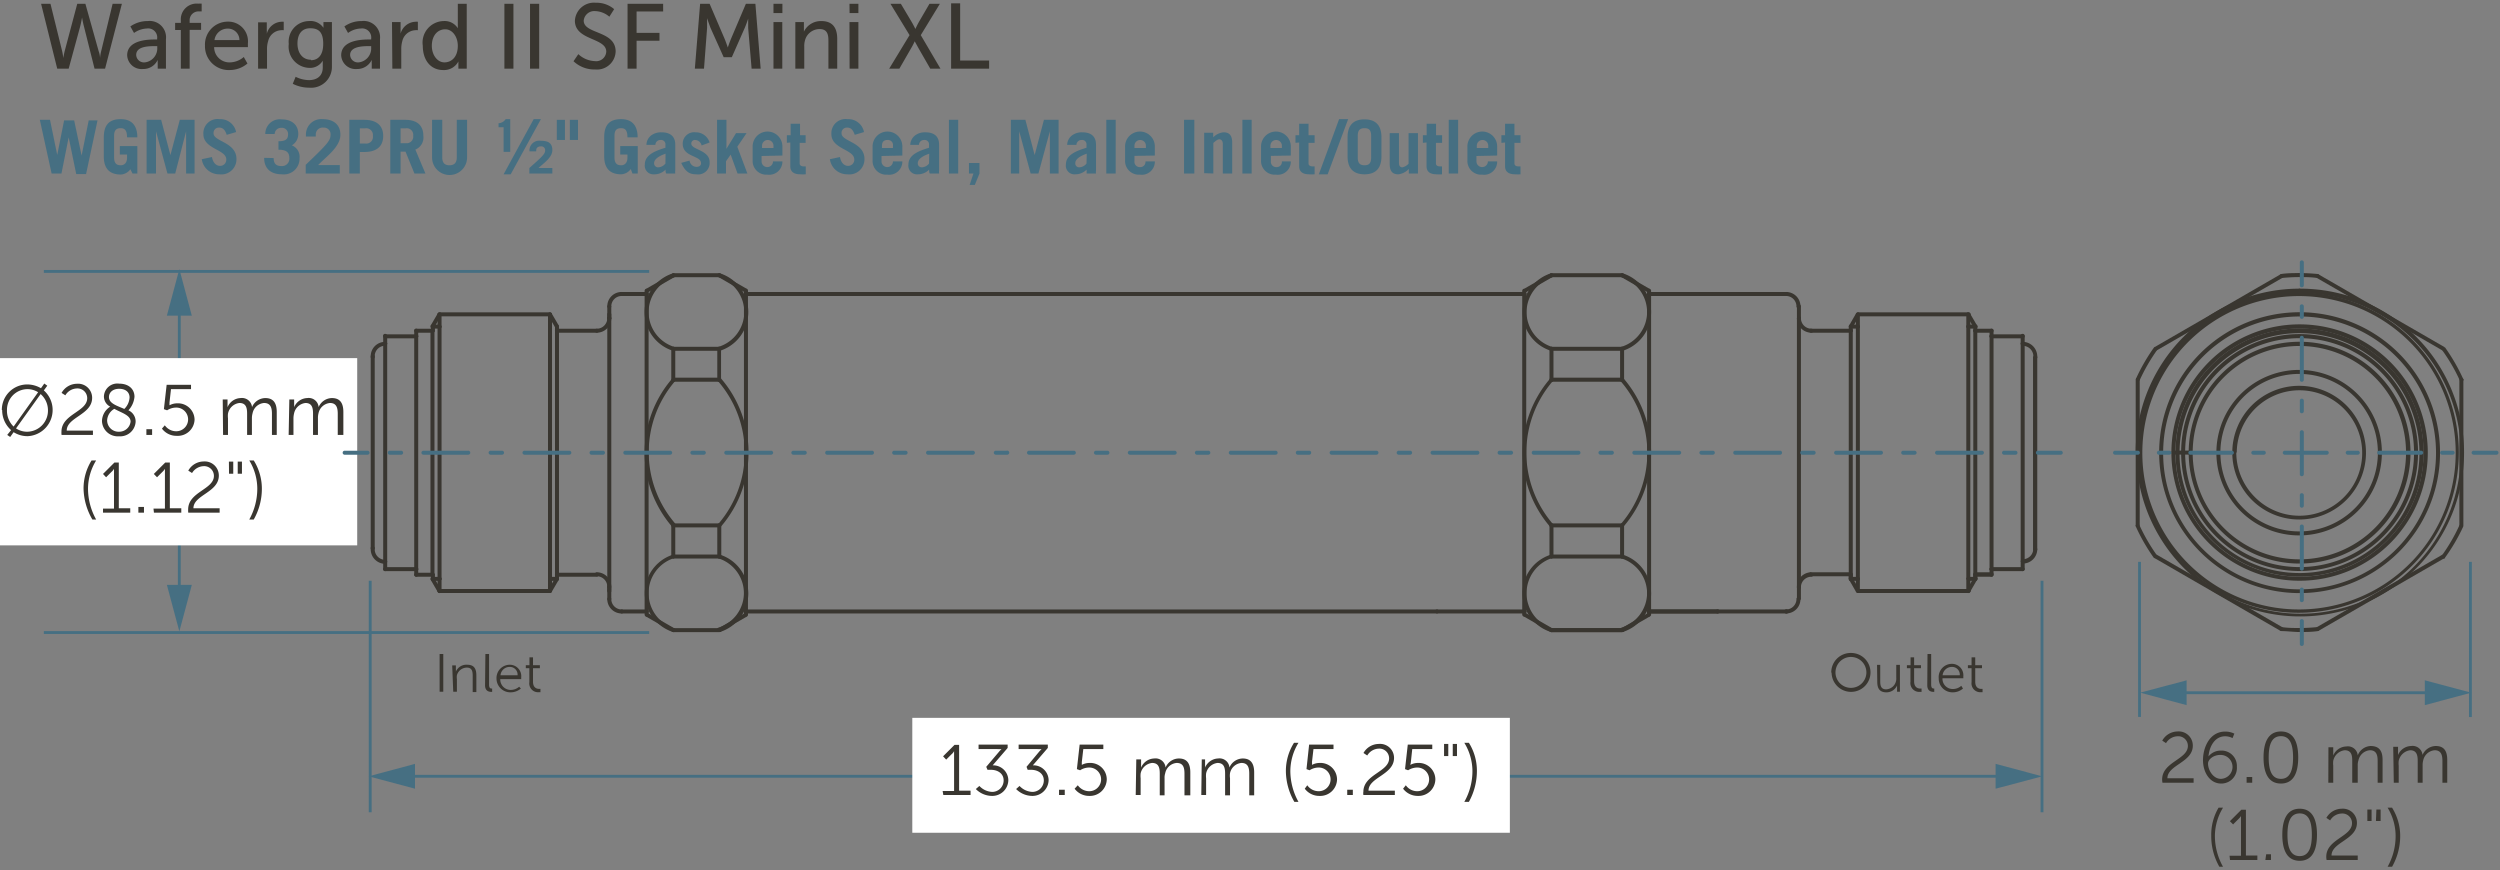 <svg xmlns="http://www.w3.org/2000/svg" viewBox="0 0 218.43 76.02">
  <rect x="0" y="0" width="218.43" height="76.02" fill="#808080" stroke="none"/>
  <defs>
    <style>
      .cls-1 {
        fill: #393630;
      }

      .cls-2 {
        fill: #466f82;
      }

      .cls-3 {
        fill: #fff;
      }
    </style>
  </defs>
  <g id="dims">
    <path class="cls-1" d="M172.26,59.6a.77.77,0,0,0,.82.88h.14v-.29h-.11c-.18,0-.53-.07-.53-.63V58.38h.59v-.26h-.59v-.69h-.32v.69h-.32v.26h.32ZM169.73,59a.81.81,0,0,1,.82-.73.67.67,0,0,1,.68.73Zm-.34.25a1.2,1.2,0,0,0,1.24,1.24,1.35,1.35,0,0,0,.88-.33l-.15-.24a1.09,1.09,0,0,1-.72.28.89.89,0,0,1-.92-.94h1.82v-.16a1,1,0,0,0-1-1.1A1.16,1.16,0,0,0,169.39,59.28Zm-1,.62c0,.52.35.58.55.58H169v-.29H169c-.12,0-.27,0-.27-.36V57.14h-.32Zm-1.47-.3a.77.77,0,0,0,.83.88h.14v-.29h-.11c-.18,0-.54-.07-.54-.63V58.38h.6v-.26h-.6v-.69h-.31v.69h-.32v.26h.31Zm-2.9,0c0,.62.24.92.8.92a1,1,0,0,0,.93-.6h0s0,.09,0,.19v.36H166V58.09h-.32v1.14a.93.93,0,0,1-.88,1c-.46,0-.52-.33-.52-.71V58.09H164Zm-3.65-.82a1.35,1.35,0,1,1,2.7,0,1.35,1.35,0,1,1-2.7,0Zm-.34,0a1.7,1.7,0,1,0,1.69-1.7A1.7,1.7,0,0,0,160,58.78Z"/>
    <path class="cls-1" d="M46.25,59.6a.77.77,0,0,0,.83.88h.14v-.29h-.11c-.18,0-.54-.07-.54-.63V58.38h.6v-.26h-.6v-.69h-.31v.69h-.32v.26h.31ZM43.73,59a.8.8,0,0,1,.82-.73.67.67,0,0,1,.67.73Zm-.35.25a1.21,1.21,0,0,0,1.25,1.24,1.38,1.38,0,0,0,.88-.33L45.36,60a1.12,1.12,0,0,1-.72.28.91.91,0,0,1-.93-.94h1.83v-.16a1,1,0,0,0-1-1.1A1.16,1.16,0,0,0,43.38,59.28Zm-1,.62c0,.52.35.58.55.58H43v-.29H43c-.13,0-.27,0-.27-.36V57.14h-.32Zm-2.78.57h.32V59.33a1.15,1.15,0,0,1,0-.33.91.91,0,0,1,.87-.67c.45,0,.51.33.51.71v1.43h.32V59c0-.58-.21-.92-.79-.92a1,1,0,0,0-1,.6h0a1.7,1.7,0,0,0,0-.19v-.35h-.32Zm-1.19,0h.32V57.14h-.32Z"/>
    <path class="cls-1" d="M190.25,39.37h-.36a.17.17,0,0,0-.17.17.18.18,0,0,0,.17.18h.36a.18.18,0,0,0,.18-.18.17.17,0,0,0-.18-.17"/>
    <path class="cls-1" d="M190.74,39.37h-.49a.17.17,0,0,0-.17.17.18.18,0,0,0,.17.18h.49a.18.18,0,0,0,.18-.18.17.17,0,0,0-.18-.17"/>
    <path class="cls-1" d="M191.41,39.37h-.67a.16.16,0,0,0-.17.17.17.17,0,0,0,.17.18h.67a.18.18,0,0,0,.17-.18.17.17,0,0,0-.17-.17"/>
    <path class="cls-1" d="M125.56,25.51H65.2a.18.18,0,0,0-.17.17.18.18,0,0,0,.17.18h60.36a.18.18,0,0,0,.17-.18.18.18,0,0,0-.17-.17"/>
    <path class="cls-1" d="M125.56,53.6h7.64a.18.18,0,0,0,.18-.17.18.18,0,0,0-.18-.18h-7.64a.18.18,0,0,0-.18.18.18.18,0,0,0,.18.17"/>
    <path class="cls-1" d="M133.2,25.51h-7.64a.18.18,0,0,0-.18.17.18.18,0,0,0,.18.18h7.64a.18.18,0,0,0,.18-.18.18.18,0,0,0-.18-.17"/>
    <path class="cls-1" d="M65.2,53.6h60.36a.18.18,0,0,0,.17-.17.18.18,0,0,0-.17-.18H65.2a.18.18,0,0,0-.17.18.18.18,0,0,0,.17.17"/>
    <path class="cls-1" d="M53.41,52.34v-.7a.18.18,0,0,0-.18-.17.18.18,0,0,0-.17.17v.7a.18.18,0,0,0,.17.17.18.18,0,0,0,.18-.17"/>
    <path class="cls-1" d="M62.85,54.88h-4a.18.18,0,0,0-.17.18.18.18,0,0,0,.17.17h4a.18.18,0,0,0,.17-.17.18.18,0,0,0-.17-.18"/>
    <polyline class="cls-1" points="65.11 53.55 62.76 54.91 62.7 55.15 62.93 55.21 65.29 53.85 65.35 53.61 65.11 53.55"/>
    <path class="cls-1" d="M65,53.43v.27a.18.18,0,0,0,.17.17.18.18,0,0,0,.18-.17v-.27a.18.18,0,0,0-.18-.18.18.18,0,0,0-.17.18"/>
    <polyline class="cls-1" points="58.94 54.91 56.59 53.55 56.35 53.61 56.41 53.85 58.77 55.21 59.01 55.15 58.94 54.91"/>
    <path class="cls-1" d="M56.67,53.7v-.27a.18.18,0,0,0-.17-.18.18.18,0,0,0-.18.18v.27a.18.18,0,0,0,.18.17.18.18,0,0,0,.17-.17"/>
    <path class="cls-1" d="M56.5,53.25H54.32a.18.18,0,0,0-.17.18.18.18,0,0,0,.17.17H56.5a.18.18,0,0,0,.17-.17.18.18,0,0,0-.17-.18"/>
    <path class="cls-1" d="M144.08,53.6h6a.18.18,0,0,0,.17-.17.18.18,0,0,0-.17-.18h-6a.18.18,0,0,0-.17.18.18.18,0,0,0,.17.17"/>
    <path class="cls-1" d="M133,53.43v.27a.18.18,0,0,0,.17.17.18.18,0,0,0,.18-.17v-.27a.18.18,0,0,0-.18-.18.18.18,0,0,0-.17.18"/>
    <path class="cls-1" d="M144.08,53.6h6a.18.18,0,0,0,.17-.17.18.18,0,0,0-.17-.18h-6a.18.18,0,0,0-.17.18.18.18,0,0,0,.17.17"/>
    <path class="cls-1" d="M144.26,53.7v-.27a.18.18,0,0,0-.18-.18.18.18,0,0,0-.17.18v.27a.18.18,0,0,0,.17.17.18.18,0,0,0,.18-.17"/>
    <path class="cls-1" d="M135.56,55.23h6.17a.18.18,0,0,0,.17-.17.18.18,0,0,0-.17-.18h-6.17a.18.18,0,0,0-.18.18.18.18,0,0,0,.18.17"/>
    <polyline class="cls-1" points="141.81 55.21 144.17 53.85 144.23 53.61 144 53.55 141.64 54.91 141.57 55.15 141.81 55.21"/>
    <polyline class="cls-1" points="133.12 53.85 135.47 55.21 135.71 55.15 135.65 54.91 133.29 53.55 133.05 53.61 133.12 53.85"/>
    <path class="cls-1" d="M135.56,55.23h6.17a.18.18,0,0,0,.17-.17.18.18,0,0,0-.17-.18h-6.17a.18.18,0,0,0-.18.18.18.18,0,0,0,.18.17"/>
    <path class="cls-1" d="M150.07,25.51h-6a.18.18,0,0,0-.17.17.18.18,0,0,0,.17.18h6a.18.18,0,0,0,.17-.18.18.18,0,0,0-.17-.17"/>
    <path class="cls-1" d="M58.85,24.22h4a.17.17,0,0,0,.17-.17.18.18,0,0,0-.17-.18h-4a.18.18,0,0,0-.17.18.17.17,0,0,0,.17.17"/>
    <polyline class="cls-1" points="62.76 24.2 65.11 25.56 65.35 25.5 65.29 25.26 62.93 23.9 62.7 23.96 62.76 24.2"/>
    <path class="cls-1" d="M65,25.41v.27a.18.18,0,0,0,.17.18.18.18,0,0,0,.18-.18v-.27a.18.18,0,0,0-.18-.18.18.18,0,0,0-.17.18"/>
    <polyline class="cls-1" points="56.59 25.56 58.94 24.2 59.01 23.96 58.77 23.9 56.41 25.26 56.35 25.5 56.59 25.56"/>
    <path class="cls-1" d="M56.67,25.68v-.27a.18.18,0,0,0-.17-.18.18.18,0,0,0-.18.18v.27a.18.18,0,0,0,.18.18.18.18,0,0,0,.17-.18"/>
    <path class="cls-1" d="M54.32,25.86H56.5a.18.18,0,0,0,.17-.18.18.18,0,0,0-.17-.17H54.32a.18.18,0,0,0-.17.17.18.18,0,0,0,.17.18"/>
    <path class="cls-1" d="M53.41,27.8v-1a.18.18,0,0,0-.18-.18.18.18,0,0,0-.17.18v1a.18.18,0,0,0,.17.18.18.18,0,0,0,.18-.18"/>
    <path class="cls-1" d="M133,25.41v.27a.18.18,0,0,0,.17.18.18.18,0,0,0,.18-.18v-.27a.18.18,0,0,0-.18-.18.18.18,0,0,0-.17.18"/>
    <polyline class="cls-1" points="135.47 23.9 133.12 25.26 133.05 25.5 133.29 25.56 135.65 24.2 135.71 23.96 135.47 23.9"/>
    <path class="cls-1" d="M141.73,23.87h-6.17a.18.18,0,0,0-.18.18.17.17,0,0,0,.18.17h6.17a.17.17,0,0,0,.17-.17.18.18,0,0,0-.17-.18"/>
    <polyline class="cls-1" points="144.17 25.26 141.81 23.9 141.57 23.96 141.64 24.2 144 25.56 144.23 25.5 144.17 25.26"/>
    <path class="cls-1" d="M144.26,25.68v-.27a.18.18,0,0,0-.18-.18.18.18,0,0,0-.17.18v.27a.18.18,0,0,0,.17.18.18.18,0,0,0,.18-.18"/>
    <path class="cls-1" d="M200.74,25.4v.27a.17.17,0,0,0,.17.17.17.17,0,0,0,.18-.17V25.4a.18.18,0,0,0-.18-.18.18.18,0,0,0-.17.18"/>
    <polyline class="cls-1" points="202.4 24.27 213.4 30.62 213.64 30.55 213.57 30.32 202.57 23.97 202.34 24.03 202.4 24.27"/>
    <polyline class="cls-1" points="188.43 30.62 199.43 24.27 199.49 24.03 199.25 23.97 188.26 30.32 188.19 30.55 188.43 30.62"/>
    <path class="cls-1" d="M186.6,33.19v12.7a.17.17,0,0,0,.17.18.18.18,0,0,0,.18-.18V33.19a.17.17,0,0,0-.18-.17.16.16,0,0,0-.17.17"/>
    <path class="cls-1" d="M215.23,45.89V33.19a.16.16,0,0,0-.17-.17.17.17,0,0,0-.18.17v12.7a.18.18,0,0,0,.18.18.17.17,0,0,0,.17-.18"/>
    <polyline class="cls-1" points="202.57 55.12 213.57 48.77 213.64 48.53 213.4 48.46 202.4 54.81 202.34 55.05 202.57 55.12"/>
    <polyline class="cls-1" points="188.26 48.77 199.25 55.12 199.49 55.05 199.43 54.81 188.43 48.46 188.19 48.53 188.26 48.77"/>
    <path class="cls-1" d="M33.48,49.06v.67a.17.17,0,0,0,.17.17.18.18,0,0,0,.18-.17v-.67a.18.18,0,0,0-.18-.17.17.17,0,0,0-.17.17"/>
    <path class="cls-1" d="M33.65,49.9h2.72a.17.17,0,0,0,.17-.17.17.17,0,0,0-.17-.18H33.65a.17.17,0,0,0-.17.18.17.17,0,0,0,.17.17"/>
    <path class="cls-1" d="M36.19,49.73v.49a.18.18,0,0,0,.18.17.17.17,0,0,0,.17-.17v-.49a.17.17,0,0,0-.17-.18.18.18,0,0,0-.18.18"/>
    <path class="cls-1" d="M36.37,50.39h1.41a.18.18,0,0,0,.18-.17.18.18,0,0,0-.18-.18H36.37a.18.18,0,0,0-.18.18.18.18,0,0,0,.18.17"/>
    <path class="cls-1" d="M38,50.58v-.36a.18.18,0,0,0-.18-.18.18.18,0,0,0-.17.18v.36a.18.18,0,0,0,.17.17.18.18,0,0,0,.18-.17"/>
    <path class="cls-1" d="M37.78,50.75h.62a.18.18,0,0,0,.18-.17.18.18,0,0,0-.18-.18h-.62a.18.18,0,0,0-.17.18.18.18,0,0,0,.17.17"/>
    <path class="cls-1" d="M48.84,50.58v-.36a.18.18,0,0,0-.18-.18.18.18,0,0,0-.17.18v.36a.18.18,0,0,0,.17.17.18.18,0,0,0,.18-.17"/>
    <path class="cls-1" d="M48.66,50.39h3.49a.18.18,0,0,0,.17-.17.18.18,0,0,0-.17-.18H48.66a.18.18,0,0,0-.17.18.18.18,0,0,0,.17.17"/>
    <path class="cls-1" d="M53.06,51.3v.34a.18.18,0,0,0,.17.18.18.18,0,0,0,.18-.18V51.3a.18.18,0,0,0-.18-.17.18.18,0,0,0-.17.17"/>
    <polyline class="cls-1" points="37.63 50.66 38.25 51.73 38.49 51.79 38.55 51.55 37.94 50.49 37.7 50.42 37.63 50.66"/>
    <polyline class="cls-1" points="48.51 50.49 47.9 51.55 47.96 51.79 48.2 51.72 48.82 50.66 48.75 50.42 48.51 50.49"/>
    <path class="cls-1" d="M48.05,51.46H38.4a.17.17,0,0,0-.17.18.17.17,0,0,0,.17.17h9.65a.18.18,0,0,0,.18-.17.18.18,0,0,0-.18-.18"/>
    <path class="cls-1" d="M38.58,51.64V50.58a.18.18,0,0,0-.18-.18.17.17,0,0,0-.17.18v1.06a.17.17,0,0,0,.17.18.18.18,0,0,0,.18-.18"/>
    <path class="cls-1" d="M48.23,51.64V50.58a.18.18,0,0,0-.18-.18.17.17,0,0,0-.17.18v1.06a.17.17,0,0,0,.17.17.18.18,0,0,0,.18-.17"/>
    <path class="cls-1" d="M48.05,50.75h.61a.18.18,0,0,0,.18-.17.18.18,0,0,0-.18-.18h-.61a.17.17,0,0,0-.17.18.17.17,0,0,0,.17.17"/>
    <path class="cls-1" d="M33.48,29.38V30a.17.17,0,0,0,.17.18.18.18,0,0,0,.18-.18v-.66a.17.17,0,0,0-.18-.17.16.16,0,0,0-.17.17"/>
    <path class="cls-1" d="M36.37,29.21H33.65a.16.16,0,0,0-.17.17.17.17,0,0,0,.17.18h2.72a.17.17,0,0,0,.17-.18.16.16,0,0,0-.17-.17"/>
    <path class="cls-1" d="M36.19,28.89v.49a.18.18,0,0,0,.18.18.17.17,0,0,0,.17-.18v-.49a.16.16,0,0,0-.17-.17.17.17,0,0,0-.18.17"/>
    <path class="cls-1" d="M37.78,28.72H36.37a.17.17,0,0,0-.18.17.18.18,0,0,0,.18.18h1.41a.18.18,0,0,0,.18-.18.17.17,0,0,0-.18-.17"/>
    <path class="cls-1" d="M38,28.89v-.36a.17.17,0,0,0-.18-.17.17.17,0,0,0-.17.17v.36a.18.18,0,0,0,.17.18.18.18,0,0,0,.18-.18"/>
    <path class="cls-1" d="M38.4,28.36h-.62a.17.17,0,0,0-.17.17.18.18,0,0,0,.17.18h.62a.18.18,0,0,0,.18-.18.17.17,0,0,0-.18-.17"/>
    <polyline class="cls-1" points="38.25 27.38 37.63 28.44 37.7 28.68 37.94 28.62 38.55 27.55 38.49 27.31 38.25 27.38"/>
    <path class="cls-1" d="M38.4,27.64h9.65a.17.17,0,0,0,.18-.17.18.18,0,0,0-.18-.18H38.4a.17.17,0,0,0-.17.18.16.16,0,0,0,.17.17"/>
    <path class="cls-1" d="M38.58,28.53V27.46a.18.18,0,0,0-.18-.17.17.17,0,0,0-.17.17v1.07a.17.17,0,0,0,.17.18.18.18,0,0,0,.18-.18"/>
    <path class="cls-1" d="M48.23,28.53V27.47a.18.18,0,0,0-.18-.18.17.17,0,0,0-.17.18v1.06a.17.17,0,0,0,.17.18.18.18,0,0,0,.18-.18"/>
    <path class="cls-1" d="M48.84,28.89v-.36a.17.17,0,0,0-.18-.17.17.17,0,0,0-.17.17v.36a.18.18,0,0,0,.17.18.18.18,0,0,0,.18-.18"/>
    <polyline class="cls-1" points="47.9 27.56 48.51 28.62 48.75 28.68 48.82 28.44 48.2 27.38 47.96 27.32 47.9 27.56"/>
    <path class="cls-1" d="M52.15,28.72H48.66a.17.17,0,0,0-.17.17.18.18,0,0,0,.17.18h3.49a.18.18,0,0,0,.17-.18.17.17,0,0,0-.17-.17"/>
    <path class="cls-1" d="M53.06,27.46v.34a.18.18,0,0,0,.17.18.18.18,0,0,0,.18-.18v-.34a.18.18,0,0,0-.18-.17.18.18,0,0,0-.17.17"/>
    <path class="cls-1" d="M32.74,47.91V31.13a.18.18,0,0,0-.18-.17.18.18,0,0,0-.17.17V47.91a.18.18,0,0,0,.17.17.18.18,0,0,0,.18-.17"/>
    <path class="cls-1" d="M177.63,31.2V48a.18.18,0,0,0,.18.18A.18.18,0,0,0,178,48V31.2a.17.17,0,0,0-.17-.17.17.17,0,0,0-.18.17"/>
    <path class="cls-1" d="M161.71,50h-3.48a.18.18,0,0,0-.18.18.18.18,0,0,0,.18.17h3.48a.18.18,0,0,0,.17-.17.18.18,0,0,0-.17-.18"/>
    <path class="cls-1" d="M161.71,50.75h.61a.18.18,0,0,0,.18-.17.18.18,0,0,0-.18-.18h-.61a.18.18,0,0,0-.18.18.18.18,0,0,0,.18.17"/>
    <path class="cls-1" d="M161.53,50.22v.36a.18.18,0,0,0,.18.17.18.18,0,0,0,.17-.17v-.36a.18.18,0,0,0-.17-.18.18.18,0,0,0-.18.18"/>
    <path class="cls-1" d="M162.15,50.58v1.06a.17.17,0,0,0,.17.17.18.18,0,0,0,.18-.17V50.58a.18.18,0,0,0-.18-.18.17.17,0,0,0-.17.18"/>
    <path class="cls-1" d="M171.8,50.58v1.06a.18.18,0,0,0,.17.18.18.18,0,0,0,.18-.18V50.58a.18.18,0,0,0-.18-.18.18.18,0,0,0-.17.18"/>
    <path class="cls-1" d="M172,51.46h-9.65a.17.17,0,0,0-.17.18.17.17,0,0,0,.17.17H172a.18.18,0,0,0,.18-.17.18.18,0,0,0-.18-.18"/>
    <path class="cls-1" d="M172,50.75h.62a.18.18,0,0,0,.17-.17.18.18,0,0,0-.17-.18H172a.18.18,0,0,0-.17.18.18.18,0,0,0,.17.17"/>
    <path class="cls-1" d="M172.41,50.22v.36a.18.18,0,0,0,.18.17.18.18,0,0,0,.17-.17v-.36a.18.18,0,0,0-.17-.18.18.18,0,0,0-.18.18"/>
    <path class="cls-1" d="M172.59,50.39H174a.18.18,0,0,0,.18-.17A.18.18,0,0,0,174,50h-1.41a.18.18,0,0,0-.18.18.18.18,0,0,0,.18.17"/>
    <path class="cls-1" d="M174.18,50.22v-.49a.18.18,0,0,0-.18-.18.18.18,0,0,0-.17.18v.49a.18.18,0,0,0,.17.17.18.18,0,0,0,.18-.17"/>
    <path class="cls-1" d="M174,49.9h2.72a.18.18,0,0,0,.18-.17.18.18,0,0,0-.18-.18H174a.18.18,0,0,0-.17.18.18.18,0,0,0,.17.17"/>
    <path class="cls-1" d="M176.9,49.73v-.67a.18.18,0,0,0-.18-.17.18.18,0,0,0-.17.17v.67a.18.18,0,0,0,.17.17.18.18,0,0,0,.18-.17"/>
    <path class="cls-1" d="M162.32,28.36h-.61a.17.17,0,0,0-.18.17.18.18,0,0,0,.18.18h.61a.18.18,0,0,0,.18-.18.17.17,0,0,0-.18-.17"/>
    <path class="cls-1" d="M162.15,27.47v1.06a.17.17,0,0,0,.17.18.18.18,0,0,0,.18-.18V27.47a.18.18,0,0,0-.18-.18.17.17,0,0,0-.17.18"/>
    <path class="cls-1" d="M171.8,27.46v1.07a.18.18,0,0,0,.17.18.18.18,0,0,0,.18-.18V27.46a.18.18,0,0,0-.18-.17.18.18,0,0,0-.17.17"/>
    <path class="cls-1" d="M162.32,27.64H172a.17.17,0,0,0,.18-.17.18.18,0,0,0-.18-.18h-9.65a.17.17,0,0,0-.17.18.16.16,0,0,0,.17.17"/>
    <polyline class="cls-1" points="161.86 28.62 162.47 27.56 162.41 27.32 162.17 27.38 161.56 28.44 161.62 28.68 161.86 28.62"/>
    <polyline class="cls-1" points="172.74 28.44 172.12 27.38 171.88 27.31 171.82 27.55 172.44 28.62 172.68 28.68 172.74 28.44"/>
    <path class="cls-1" d="M161.53,28.53v.36a.18.18,0,0,0,.18.18.18.18,0,0,0,.17-.18v-.36a.17.17,0,0,0-.17-.17.17.17,0,0,0-.18.17"/>
    <path class="cls-1" d="M172.59,28.36H172a.17.17,0,0,0-.17.17.18.18,0,0,0,.17.18h.62a.18.18,0,0,0,.17-.18.17.17,0,0,0-.17-.17"/>
    <path class="cls-1" d="M172.41,28.53v.36a.18.18,0,0,0,.18.18.18.18,0,0,0,.17-.18v-.36a.17.17,0,0,0-.17-.17.17.17,0,0,0-.18.17"/>
    <path class="cls-1" d="M174,28.72h-1.41a.17.17,0,0,0-.18.17.18.18,0,0,0,.18.18H174a.18.18,0,0,0,.18-.18.17.17,0,0,0-.18-.17"/>
    <path class="cls-1" d="M174.18,29.38v-.49a.17.17,0,0,0-.18-.17.17.17,0,0,0-.17.17v.49a.18.18,0,0,0,.17.18.18.18,0,0,0,.18-.18"/>
    <path class="cls-1" d="M176.72,29.21H174a.17.17,0,0,0-.17.17.18.18,0,0,0,.17.18h2.72a.18.18,0,0,0,.18-.18.17.17,0,0,0-.18-.17"/>
    <path class="cls-1" d="M176.9,30v-.66a.17.17,0,0,0-.18-.17.17.17,0,0,0-.17.17V30a.18.18,0,0,0,.17.18.18.18,0,0,0,.18-.18"/>
    <path class="cls-1" d="M156.05,25.51h-6a.18.18,0,0,0-.18.17.18.18,0,0,0,.18.18h6a.18.18,0,0,0,.18-.18.18.18,0,0,0-.18-.17"/>
    <path class="cls-1" d="M150.07,53.6h6a.18.18,0,0,0,.18-.17.18.18,0,0,0-.18-.18h-6a.18.18,0,0,0-.18.18.18.18,0,0,0,.18.17"/>
    <path class="cls-1" d="M172.41,50.37v.21a.18.18,0,0,0,.18.17.18.18,0,0,0,.17-.17v-.21a.18.18,0,0,0-.17-.18.18.18,0,0,0-.18.18"/>
    <polyline class="cls-1" points="172.44 50.49 171.82 51.55 171.88 51.79 172.12 51.73 172.74 50.66 172.68 50.42 172.44 50.49"/>
    <polyline class="cls-1" points="162.47 51.55 161.86 50.49 161.62 50.42 161.56 50.66 162.17 51.72 162.41 51.79 162.47 51.55"/>
    <path class="cls-1" d="M161.88,50.58v-.21a.18.18,0,0,0-.17-.18.18.18,0,0,0-.18.18v.21a.18.18,0,0,0,.18.17.18.18,0,0,0,.17-.17"/>
    <path class="cls-1" d="M157,51.3v1a.18.18,0,0,0,.18.17.18.18,0,0,0,.17-.17v-1a.18.18,0,0,0-.17-.17.18.18,0,0,0-.18.17"/>
    <path class="cls-1" d="M158.23,29.07h3.48a.18.18,0,0,0,.17-.18.17.17,0,0,0-.17-.17h-3.48a.17.17,0,0,0-.18.17.18.18,0,0,0,.18.18"/>
    <path class="cls-1" d="M157,26.77v1a.18.18,0,0,0,.18.18.18.18,0,0,0,.17-.18v-1a.18.18,0,0,0-.17-.18.18.18,0,0,0-.18.18"/>
    <path class="cls-1" d="M33.48,30v19a.17.17,0,0,0,.17.18.18.18,0,0,0,.18-.18V30a.18.18,0,0,0-.18-.17.17.17,0,0,0-.17.17"/>
    <path class="cls-1" d="M36.54,49.73V29.38a.16.16,0,0,0-.17-.17.17.17,0,0,0-.18.17V49.73a.18.18,0,0,0,.18.17.17.17,0,0,0,.17-.17"/>
    <path class="cls-1" d="M37.61,28.89V50.22a.18.18,0,0,0,.17.17.18.18,0,0,0,.18-.17V28.89a.17.17,0,0,0-.18-.17.17.17,0,0,0-.17.17"/>
    <path class="cls-1" d="M38.58,50.58v-22a.17.17,0,0,0-.18-.17.16.16,0,0,0-.17.17v22a.17.17,0,0,0,.17.17.18.18,0,0,0,.18-.17"/>
    <path class="cls-1" d="M47.88,28.53v22a.17.17,0,0,0,.17.17.18.18,0,0,0,.18-.17v-22a.17.17,0,0,0-.18-.17.16.16,0,0,0-.17.17"/>
    <path class="cls-1" d="M48.84,50.22V28.89a.17.17,0,0,0-.18-.17.17.17,0,0,0-.17.17V50.22a.18.18,0,0,0,.17.17.18.18,0,0,0,.18-.17"/>
    <path class="cls-1" d="M53.06,27.8V51.52a.18.18,0,0,0,.17.18.18.18,0,0,0,.18-.18V27.8a.18.18,0,0,0-.18-.17.18.18,0,0,0-.17.17"/>
    <path class="cls-1" d="M56.67,53.43V25.68a.18.18,0,0,0-.17-.17.18.18,0,0,0-.18.17V53.43a.18.18,0,0,0,.18.17.18.18,0,0,0,.17-.17"/>
    <path class="cls-1" d="M65,25.68V53.43a.18.18,0,0,0,.17.17.18.18,0,0,0,.18-.17V25.68a.18.18,0,0,0-.18-.17.18.18,0,0,0-.17.17"/>
    <path class="cls-1" d="M133,25.68V53.43a.18.18,0,0,0,.17.17.18.18,0,0,0,.18-.17V25.68a.18.18,0,0,0-.18-.17.18.18,0,0,0-.17.17"/>
    <path class="cls-1" d="M144.26,53.43V25.68a.18.18,0,0,0-.18-.17.18.18,0,0,0-.17.17V53.43a.18.18,0,0,0,.17.17.18.18,0,0,0,.18-.17"/>
    <path class="cls-1" d="M157,27.8V51.3a.18.18,0,0,0,.18.18.18.18,0,0,0,.17-.18V27.8a.18.18,0,0,0-.17-.17.18.18,0,0,0-.18.17"/>
    <path class="cls-1" d="M161.88,50.22V28.89a.17.17,0,0,0-.17-.17.17.17,0,0,0-.18.17V50.22a.18.18,0,0,0,.18.17.18.18,0,0,0,.17-.17"/>
    <path class="cls-1" d="M172.41,28.89V50.22a.18.18,0,0,0,.18.17.18.18,0,0,0,.17-.17V28.89a.17.17,0,0,0-.17-.17.17.17,0,0,0-.18.17"/>
    <path class="cls-1" d="M174.18,49.73V29.38a.17.17,0,0,0-.18-.17.17.17,0,0,0-.17.17V49.73a.18.18,0,0,0,.17.17.18.18,0,0,0,.18-.17"/>
    <path class="cls-1" d="M176.55,30v19a.18.18,0,0,0,.17.18.18.18,0,0,0,.18-.18V30a.18.18,0,0,0-.18-.17.18.18,0,0,0-.17.17"/>
    <path class="cls-1" d="M162.5,50.58v-22a.17.17,0,0,0-.18-.17.16.16,0,0,0-.17.17v22a.17.17,0,0,0,.17.17.18.18,0,0,0,.18-.17"/>
    <path class="cls-1" d="M171.8,28.53v22a.18.18,0,0,0,.17.17.18.18,0,0,0,.18-.17v-22a.17.17,0,0,0-.18-.17.17.17,0,0,0-.17.17"/>
    <path class="cls-1" d="M58.85,30.65h4a.17.17,0,0,0,.17-.17.18.18,0,0,0-.17-.18h-4a.18.18,0,0,0-.17.18.17.17,0,0,0,.17.17"/>
    <path class="cls-1" d="M62.67,30.48V33.2a.18.18,0,0,0,.18.18A.18.18,0,0,0,63,33.2V30.48a.18.18,0,0,0-.17-.18.18.18,0,0,0-.18.18"/>
    <path class="cls-1" d="M62.85,33h-4a.18.18,0,0,0-.17.17.18.18,0,0,0,.17.18h4A.18.18,0,0,0,63,33.2a.18.18,0,0,0-.17-.17"/>
    <path class="cls-1" d="M59,33.2V30.48a.18.18,0,0,0-.18-.18.18.18,0,0,0-.17.18V33.2a.18.18,0,0,0,.17.18A.18.18,0,0,0,59,33.2"/>
    <path class="cls-1" d="M58.85,46.08h4A.18.18,0,0,0,63,45.9a.18.18,0,0,0-.17-.17h-4a.18.18,0,0,0-.17.17.18.18,0,0,0,.17.18"/>
    <path class="cls-1" d="M62.67,45.9v2.73a.18.18,0,0,0,.18.17.18.18,0,0,0,.17-.17V45.9a.18.18,0,0,0-.17-.17.18.18,0,0,0-.18.17"/>
    <path class="cls-1" d="M62.85,48.45h-4a.18.18,0,0,0-.17.18.18.18,0,0,0,.17.17h4a.18.18,0,0,0,.17-.17.18.18,0,0,0-.17-.18"/>
    <path class="cls-1" d="M59,48.63V45.9a.18.18,0,0,0-.18-.17.18.18,0,0,0-.17.17v2.73a.18.18,0,0,0,.17.17.18.18,0,0,0,.18-.17"/>
    <path class="cls-1" d="M135.56,30.65h6.17a.17.17,0,0,0,.17-.17.18.18,0,0,0-.17-.18h-6.17a.18.18,0,0,0-.18.18.17.17,0,0,0,.18.17"/>
    <path class="cls-1" d="M141.55,30.48V33.2a.18.18,0,0,0,.18.18.18.18,0,0,0,.17-.18V30.48a.18.18,0,0,0-.17-.18.18.18,0,0,0-.18.18"/>
    <path class="cls-1" d="M141.73,33h-6.17a.18.18,0,0,0-.18.17.18.18,0,0,0,.18.18h6.17a.18.18,0,0,0,.17-.18.18.18,0,0,0-.17-.17"/>
    <path class="cls-1" d="M135.73,33.2V30.48a.18.18,0,0,0-.17-.18.18.18,0,0,0-.18.18V33.2a.18.18,0,0,0,.18.18.18.18,0,0,0,.17-.18"/>
    <path class="cls-1" d="M135.56,46.08h6.17a.18.18,0,0,0,.17-.18.18.18,0,0,0-.17-.17h-6.17a.18.18,0,0,0-.18.17.18.18,0,0,0,.18.18"/>
    <path class="cls-1" d="M141.55,45.9v2.73a.18.18,0,0,0,.18.17.18.18,0,0,0,.17-.17V45.9a.18.18,0,0,0-.17-.17.18.18,0,0,0-.18.17"/>
    <path class="cls-1" d="M141.73,48.45h-6.17a.18.18,0,0,0-.18.18.18.18,0,0,0,.18.17h6.17a.18.18,0,0,0,.17-.17.18.18,0,0,0-.17-.18"/>
    <path class="cls-1" d="M135.73,48.63V45.9a.18.18,0,0,0-.17-.17.18.18,0,0,0-.18.17v2.73a.18.18,0,0,0,.18.17.18.18,0,0,0,.17-.17"/>
    <path class="cls-1" d="M202.51,23.94c-.53-.05-1.06-.08-1.6-.08a.18.18,0,0,0-.17.18.18.18,0,0,0,.17.17c.52,0,1,0,1.56.08a.17.17,0,0,0,.19-.15.18.18,0,0,0-.15-.2Z"/>
    <path class="cls-1" d="M199.32,55.14c.53,0,1.06.08,1.59.08a.18.18,0,0,0,.18-.17.18.18,0,0,0-.18-.18c-.52,0-1,0-1.55-.08a.17.17,0,0,0-.19.16.18.18,0,0,0,.15.19Z"/>
    <path class="cls-1" d="M215.22,33.12a16.46,16.46,0,0,0-1.59-2.76l-.25,0,0,.24a15.32,15.32,0,0,1,1.56,2.69l.23.09.09-.23Z"/>
    <path class="cls-1" d="M213.63,48.72A16.08,16.08,0,0,0,215.22,46l-.09-.23-.23.09a15.32,15.32,0,0,1-1.56,2.69l0,.25.25,0Z"/>
    <path class="cls-1" d="M200.91,55.22c.54,0,1.07,0,1.6-.08a.18.18,0,0,0,.15-.19.17.17,0,0,0-.19-.16c-.52.05-1,.08-1.56.08a.18.18,0,0,0-.17.18.18.18,0,0,0,.17.17Z"/>
    <path class="cls-1" d="M186.61,46a16.08,16.08,0,0,0,1.59,2.76l.25,0,0-.25a15.93,15.93,0,0,1-1.55-2.69l-.23-.09-.09.23Z"/>
    <path class="cls-1" d="M188.2,30.36a16.46,16.46,0,0,0-1.59,2.76l.09.23.23-.09a15.93,15.93,0,0,1,1.55-2.69l0-.24-.25,0Z"/>
    <path class="cls-1" d="M200.91,23.86c-.53,0-1.06,0-1.59.08a.18.18,0,0,0-.15.2.17.17,0,0,0,.19.15c.52-.05,1-.08,1.55-.08a.18.18,0,0,0,.18-.17.18.18,0,0,0-.18-.18Z"/>
    <path class="cls-1" d="M32.39,47.9V48a1.27,1.27,0,0,0,1.18,1.26h.08a.19.19,0,0,0,.18-.17.18.18,0,0,0-.17-.18h-.07v0a.92.92,0,0,1-.85-.91v-.06a.18.18,0,1,0-.35,0Z"/>
    <path class="cls-1" d="M178,31.21v-.08a1.28,1.28,0,0,0-1.19-1.26h-.07a.17.17,0,0,0-.18.17.17.17,0,0,0,.17.18h.07v0a.92.92,0,0,1,.86.91v.06a.19.19,0,0,0,.17.19.18.18,0,0,0,.18-.17Z"/>
    <path class="cls-1" d="M176.72,49.24A1.26,1.26,0,0,0,178,48a.17.17,0,0,0-.16-.18.19.19,0,0,0-.19.17.91.91,0,0,1-.91.87.18.18,0,0,0-.17.17.18.18,0,0,0,.17.18Z"/>
    <path class="cls-1" d="M33.65,29.87a1.25,1.25,0,0,0-1.26,1.26h0v.07a.18.18,0,0,0,.18.17.19.19,0,0,0,.17-.19v-.06h0a.91.91,0,0,1,.91-.91.18.18,0,0,0,.18-.18.18.18,0,0,0-.18-.17Z"/>
    <path class="cls-1" d="M58.72,33.09a9.91,9.91,0,0,0,0,12.93L59,46l0-.25a9.54,9.54,0,0,1,0-12.47l0-.25-.25,0Z"/>
    <path class="cls-1" d="M63,46a9.91,9.91,0,0,0,0-12.93l-.25,0,0,.25a9.54,9.54,0,0,1,0,12.47l0,.25L63,46Z"/>
    <path class="cls-1" d="M62.9,30.65a3.55,3.55,0,0,0,0-6.77.17.17,0,0,0-.22.12.18.18,0,0,0,.11.22,3.19,3.19,0,0,1,2.09,2.08,3.27,3.27,0,0,1,.15,1,3.19,3.19,0,0,1-2.24,3,.18.18,0,0,0-.11.22.18.18,0,0,0,.22.12Z"/>
    <path class="cls-1" d="M58.8,23.88a3.55,3.55,0,0,0,0,6.77.18.18,0,0,0,.22-.12.18.18,0,0,0-.11-.22,3.19,3.19,0,0,1-2.09-2.08,3.27,3.27,0,0,1-.15-1,3.19,3.19,0,0,1,2.24-3A.18.18,0,0,0,59,24a.17.17,0,0,0-.22-.12Z"/>
    <path class="cls-1" d="M58.8,48.46a3.55,3.55,0,0,0,0,6.76.17.17,0,1,0,.11-.33,3.19,3.19,0,0,1-2.09-2.08,3.27,3.27,0,0,1-.15-1,3.19,3.19,0,0,1,2.24-3.05.17.17,0,0,0,.11-.22.18.18,0,0,0-.22-.11Z"/>
    <path class="cls-1" d="M62.9,55.22a3.54,3.54,0,0,0,2.48-3.38,3.67,3.67,0,0,0-.17-1.07,3.55,3.55,0,0,0-2.31-2.31.18.18,0,0,0-.22.11.17.17,0,0,0,.11.22A3.21,3.21,0,0,1,65,51.84a3.19,3.19,0,0,1-2.24,3,.17.17,0,0,0,.11.33Z"/>
    <path class="cls-1" d="M135.43,33.09a9.91,9.91,0,0,0,0,12.93l.24,0,0-.25a9.57,9.57,0,0,1,0-12.47l0-.25-.24,0Z"/>
    <path class="cls-1" d="M141.86,46a9.91,9.91,0,0,0,0-12.93l-.25,0,0,.25a9.54,9.54,0,0,1,0,12.47l0,.25.25,0Z"/>
    <path class="cls-1" d="M141.78,30.65a3.55,3.55,0,0,0,0-6.77.17.17,0,0,0-.22.12.18.18,0,0,0,.11.22,3.19,3.19,0,0,1,2.09,2.08,3.27,3.27,0,0,1,.15,1,3.19,3.19,0,0,1-2.24,3,.18.18,0,0,0-.11.22.18.18,0,0,0,.22.12Z"/>
    <path class="cls-1" d="M135.51,23.88a3.55,3.55,0,0,0,0,6.77.17.17,0,0,0,.21-.12.18.18,0,0,0-.11-.22,3.18,3.18,0,0,1-2.08-2.08,3,3,0,0,1-.15-1,3.2,3.2,0,0,1,2.23-3,.18.18,0,0,0,.11-.22.16.16,0,0,0-.21-.12Z"/>
    <path class="cls-1" d="M135.51,48.46a3.54,3.54,0,0,0,0,6.76.16.16,0,0,0,.21-.11.18.18,0,0,0-.11-.22,3.18,3.18,0,0,1-2.08-2.08,3,3,0,0,1-.15-1,3.21,3.21,0,0,1,2.23-3.05.17.17,0,0,0,.11-.22.16.16,0,0,0-.21-.11Z"/>
    <path class="cls-1" d="M141.78,55.22a3.54,3.54,0,0,0,2.48-3.38,3.67,3.67,0,0,0-.17-1.07,3.55,3.55,0,0,0-2.31-2.31.18.18,0,0,0-.22.11.17.17,0,0,0,.11.22,3.21,3.21,0,0,1,2.24,3.05,3.19,3.19,0,0,1-2.24,3,.17.17,0,1,0,.11.33Z"/>
    <path class="cls-1" d="M189.89,39.54h.18a10.84,10.84,0,1,1,3.17,7.67,10.82,10.82,0,0,1-3.17-7.67h-.35a11.2,11.2,0,1,0,11.19-11.2,11.2,11.2,0,0,0-11.19,11.2Z"/>
    <path class="cls-1" d="M188.82,39.54H189A11.92,11.92,0,1,1,192.49,48,11.84,11.84,0,0,1,189,39.54h-.35a12.27,12.27,0,1,0,12.26-12.26,12.27,12.27,0,0,0-12.26,12.26Z"/>
    <path class="cls-1" d="M190.25,39.54h.18A10.48,10.48,0,1,1,193.5,47a10.41,10.41,0,0,1-3.07-7.42h-.35A10.84,10.84,0,1,0,200.91,28.7a10.83,10.83,0,0,0-10.83,10.84Z"/>
    <path class="cls-1" d="M190.74,39.54h.18a10,10,0,1,1,2.92,7.07,10,10,0,0,1-2.92-7.07h-.35a10.35,10.35,0,1,0,10.34-10.35,10.34,10.34,0,0,0-10.34,10.35Z"/>
    <path class="cls-1" d="M191.41,39.54h.17a9.32,9.32,0,1,1,2.73,6.6,9.29,9.29,0,0,1-2.73-6.6h-.35a9.69,9.69,0,1,0,9.68-9.68,9.68,9.68,0,0,0-9.68,9.68Z"/>
    <path class="cls-1" d="M193.86,39.54H194a6.88,6.88,0,1,1,2,4.86,6.85,6.85,0,0,1-2-4.86h-.35a7.23,7.23,0,1,0,7.22-7.22,7.23,7.23,0,0,0-7.22,7.22Z"/>
    <path class="cls-1" d="M195.26,39.54h.17A5.48,5.48,0,1,1,197,43.42a5.51,5.51,0,0,1-1.61-3.88h-.35a5.84,5.84,0,1,0,5.83-5.83,5.83,5.83,0,0,0-5.83,5.83Z"/>
    <path class="cls-1" d="M187,39.54h.18a13.69,13.69,0,1,1,4,9.69,13.64,13.64,0,0,1-4-9.69h-.35a14,14,0,1,0,14-14,14,14,0,0,0-14,14.05Z"/>
    <path class="cls-1" d="M186.77,39.54H187A14,14,0,1,1,191,49.42,13.92,13.92,0,0,1,187,39.54h-.35a14.32,14.32,0,1,0,14.31-14.32A14.32,14.32,0,0,0,186.6,39.54Z"/>
    <path class="cls-1" d="M53.06,52.34a1.25,1.25,0,0,0,1.26,1.26.18.18,0,0,0,.18-.17.18.18,0,0,0-.18-.18.91.91,0,0,1-.91-.91.18.18,0,0,0-.18-.18.18.18,0,0,0-.17.18Z"/>
    <path class="cls-1" d="M54.32,25.51a1.25,1.25,0,0,0-1.26,1.26.17.17,0,0,0,.17.17.17.17,0,0,0,.18-.17.91.91,0,0,1,.91-.91.18.18,0,0,0,.18-.18.18.18,0,0,0-.18-.17Z"/>
    <path class="cls-1" d="M53.41,51.3A1.27,1.27,0,0,0,52.15,50a.18.18,0,0,0-.18.18.18.18,0,0,0,.18.17.91.91,0,0,1,.91.91.18.18,0,0,0,.17.18.18.18,0,0,0,.18-.18Z"/>
    <path class="cls-1" d="M52.15,29.07a1.27,1.27,0,0,0,1.26-1.27.18.18,0,0,0-.18-.17.18.18,0,0,0-.17.17.92.92,0,0,1-.91.92.17.17,0,0,0-.18.17.18.18,0,0,0,.18.18Z"/>
    <path class="cls-1" d="M156.05,53.6a1.25,1.25,0,0,0,1.26-1.26.18.18,0,0,0-.17-.18.18.18,0,0,0-.18.18.91.91,0,0,1-.91.91.17.17,0,0,0-.17.18.17.17,0,0,0,.17.17Z"/>
    <path class="cls-1" d="M157.31,26.77a1.25,1.25,0,0,0-1.26-1.26.17.17,0,0,0-.17.17.17.17,0,0,0,.17.18.91.91,0,0,1,.91.91.17.17,0,0,0,.18.17.17.17,0,0,0,.17-.17Z"/>
    <path class="cls-1" d="M156.05,53.6h.06a.18.18,0,0,0,.17-.18.17.17,0,0,0-.18-.17h0a.17.17,0,0,0-.17.18.18.18,0,0,0,.17.17"/>
    <path class="cls-1" d="M157,27.8a1.27,1.27,0,0,0,1.27,1.27.18.18,0,0,0,.17-.18.17.17,0,0,0-.17-.17.92.92,0,0,1-.92-.92.18.18,0,0,0-.17-.17.18.18,0,0,0-.18.17Z"/>
    <path class="cls-1" d="M158.23,50A1.27,1.27,0,0,0,157,51.3a.18.18,0,0,0,.18.18.18.18,0,0,0,.17-.18.92.92,0,0,1,.92-.91.18.18,0,0,0,.17-.17.18.18,0,0,0-.17-.18Z"/>
    <polyline class="cls-2" points="186.81 49.09 186.81 62.64 187.06 62.64 187.06 49.09"/>
    <path class="cls-1" d="M209.15,68.39h.43V66.9a1.87,1.87,0,0,1,0-.42,1.18,1.18,0,0,1,1-.93c.59,0,.66.47.66.94v1.9h.43V66.9a1.66,1.66,0,0,1,.05-.46,1.12,1.12,0,0,1,1-.89c.57,0,.68.43.68.94v1.9h.42v-2c0-.77-.28-1.21-1-1.21a1.29,1.29,0,0,0-1.16.78h0a.87.87,0,0,0-1-.78,1.27,1.27,0,0,0-1.14.79h0s0-.11,0-.25v-.47h-.42Zm-5.72,0h.43V66.9a1.87,1.87,0,0,1,0-.42,1.16,1.16,0,0,1,1-.93c.6,0,.66.47.66.94v1.9H206V66.9a1.35,1.35,0,0,1,.06-.46,1.12,1.12,0,0,1,1-.89c.58,0,.68.43.68.94v1.9h.43v-2c0-.77-.28-1.21-1.05-1.21A1.27,1.27,0,0,0,206,66h0a.86.86,0,0,0-1-.78,1.27,1.27,0,0,0-1.14.79h0s0-.11,0-.25v-.47h-.42Zm-4.14-.34c-.84,0-1.07-.81-1.07-1.87s.23-1.86,1.07-1.86,1.06.82,1.06,1.86S200.12,68.05,199.29,68.05Zm0,.41c1.14,0,1.51-1,1.51-2.28s-.37-2.27-1.51-2.27-1.52,1-1.52,2.27S198.14,68.46,199.29,68.46Zm-3-.07h.49v-.5h-.49Zm-2.25-.34c-.66,0-1.12-.75-1.12-1.34,0-.36.48-.75,1.07-.75a1,1,0,0,1,.05,2.09Zm0,.41A1.36,1.36,0,0,0,195.44,67a1.34,1.34,0,0,0-1.37-1.42,1.37,1.37,0,0,0-1.11.51h0c.07-.85.54-1.76,1.46-1.76a1.37,1.37,0,0,1,.64.16l.16-.39a1.77,1.77,0,0,0-.8-.18c-1.36,0-1.94,1.39-1.94,2.49S193.1,68.46,194.06,68.46Zm-5.12-.07h2.74V68h-2.29c0-1.17,2.22-1.38,2.22-2.85a1.23,1.23,0,0,0-1.34-1.24,1.55,1.55,0,0,0-1.33.8l.33.22a1.21,1.21,0,0,1,1-.6.84.84,0,0,1,.91.84c0,1.19-2.25,1.39-2.25,2.94A1.49,1.49,0,0,0,188.94,68.39Z"/>
    <path class="cls-1" d="M209,75.73a5.43,5.43,0,0,0,.71-2.7,4.65,4.65,0,0,0-.71-2.46h-.39a4.77,4.77,0,0,1,.7,2.46,5.49,5.49,0,0,1-.7,2.7Zm-2.16-4h.37v-1h-.37Zm.75,0H208v-1h-.37Zm-4.31,3.41H206v-.39h-2.29c0-1.17,2.22-1.38,2.22-2.85a1.23,1.23,0,0,0-1.34-1.24,1.55,1.55,0,0,0-1.33.8l.33.22a1.21,1.21,0,0,1,1-.6.84.84,0,0,1,.91.84c0,1.19-2.25,1.39-2.25,2.94A1.49,1.49,0,0,0,203.28,75.14Zm-2.35-.34c-.84,0-1.07-.81-1.07-1.87s.23-1.86,1.07-1.86,1.06.82,1.06,1.86S201.76,74.8,200.93,74.8Zm0,.41c1.14,0,1.51-1,1.51-2.28s-.37-2.27-1.51-2.27-1.52,1-1.52,2.27S199.78,75.21,200.93,75.21Zm-3-.07h.49v-.5H198Zm-3.09,0h2.39v-.39h-1v-4h-.4l-1,1,.28.28.47-.47a1.4,1.4,0,0,0,.22-.26h0s0,.12,0,.24v3.23h-1Zm-1,.59h.39a5.5,5.5,0,0,1-.71-2.7,4.78,4.78,0,0,1,.71-2.46h-.39A4.65,4.65,0,0,0,193.2,73,5.43,5.43,0,0,0,193.91,75.73Z"/>
    <polyline class="cls-2" points="215.72 49.09 215.72 62.65 215.97 62.65 215.97 49.09"/>
    <polyline class="cls-2" points="190.18 60.65 212.73 60.65 212.73 60.4 190.18 60.4"/>
    <polygon class="cls-2" points="191.05 61.61 186.99 60.52 191.05 59.44 191.05 61.61"/>
    <polygon class="cls-2" points="211.86 61.61 215.92 60.52 211.86 59.44 211.86 61.61"/>
    <polyline class="cls-2" points="56.72 55.14 3.83 55.14 3.83 55.39 56.72 55.39"/>
    <polyline class="cls-2" points="56.72 23.59 3.83 23.59 3.83 23.84 56.72 23.84"/>
    <polyline class="cls-2" points="15.54 26.71 15.54 51.97 15.79 51.97 15.79 26.71"/>
    <polygon class="cls-2" points="14.58 27.58 15.67 23.51 16.76 27.58 14.58 27.58"/>
    <polygon class="cls-2" points="14.58 51.1 15.67 55.17 16.76 51.1 14.58 51.1"/>
    <polyline class="cls-2" points="178.29 50.74 178.29 70.97 178.54 70.97 178.54 50.74"/>
    <polyline class="cls-2" points="32.22 50.74 32.22 70.97 32.47 70.97 32.47 50.74"/>
    <polyline class="cls-2" points="35.4 67.95 175.23 67.95 175.23 67.7 35.4 67.7"/>
    <polygon class="cls-2" points="36.26 68.91 32.2 67.83 36.26 66.74 36.26 68.91"/>
    <polygon class="cls-2" points="174.36 68.91 178.43 67.83 174.36 66.74 174.36 68.91"/>
    <rect class="cls-3" x="79.71" y="62.72" width="52.21" height="10.04"/>
    <path class="cls-1" d="M128.34,70.06a5.57,5.57,0,0,0,.7-2.71,4.6,4.6,0,0,0-.7-2.45h-.4a4.77,4.77,0,0,1,.71,2.45,5.46,5.46,0,0,1-.71,2.71Zm-2.17-4h.37V65h-.37Zm.76,0h.37V65h-.37Zm-4.34,2.85a1.6,1.6,0,0,0,1.29.63,1.47,1.47,0,0,0,1.53-1.45,1.45,1.45,0,0,0-1.52-1.43,1.41,1.41,0,0,0-.67.17h0a1.43,1.43,0,0,0,.05-.25l.12-1.13h1.75v-.39H123l-.24,2.14.27.1a1.52,1.52,0,0,1,.8-.24,1,1,0,1,1,0,2.07,1.21,1.21,0,0,1-1-.52Zm-3.47.55h2.75v-.38h-2.3c0-1.17,2.23-1.38,2.23-2.86A1.22,1.22,0,0,0,120.46,65a1.55,1.55,0,0,0-1.33.79l.33.22a1.21,1.21,0,0,1,1-.6.85.85,0,0,1,.91.85c0,1.19-2.25,1.39-2.25,2.93C119.1,69.27,119.11,69.36,119.12,69.46Zm-1.41,0h.49V69h-.49ZM114,68.91a1.58,1.58,0,0,0,1.29.63,1.47,1.47,0,0,0,1.53-1.45,1.45,1.45,0,0,0-1.52-1.43,1.41,1.41,0,0,0-.67.17h0a1.08,1.08,0,0,0,0-.25l.13-1.13h1.75v-.39h-2.13l-.23,2.14.27.1a1.48,1.48,0,0,1,.8-.24,1,1,0,1,1,0,2.07,1.21,1.21,0,0,1-1-.52Zm-.94,1.15h.39a5.57,5.57,0,0,1-.71-2.71,4.77,4.77,0,0,1,.71-2.45h-.39a4.61,4.61,0,0,0-.71,2.45A5.46,5.46,0,0,0,113.09,70.06Zm-8.1-.6h.42V68a2,2,0,0,1,0-.42,1.15,1.15,0,0,1,1-.92c.59,0,.66.46.66.94v1.89h.43V68a1.59,1.59,0,0,1,0-.45,1.12,1.12,0,0,1,1-.89c.57,0,.68.42.68.94v1.89h.43v-2c0-.77-.29-1.22-1-1.22a1.28,1.28,0,0,0-1.16.79h0a.87.87,0,0,0-1-.79,1.28,1.28,0,0,0-1.13.8h0a1.72,1.72,0,0,0,0-.25v-.47H105Zm-5.73,0h.43V68a2,2,0,0,1,0-.42,1.15,1.15,0,0,1,1-.92c.6,0,.67.46.67.94v1.89h.42V68a1.29,1.29,0,0,1,.06-.45,1.11,1.11,0,0,1,1-.89c.58,0,.68.42.68.94v1.89H104v-2c0-.77-.28-1.22-1-1.22a1.27,1.27,0,0,0-1.16.79h0a.88.88,0,0,0-1-.79,1.28,1.28,0,0,0-1.14.8h0s0-.12,0-.25v-.47h-.42Zm-5.34-.55a1.58,1.58,0,0,0,1.29.63,1.47,1.47,0,0,0,1.52-1.45,1.44,1.44,0,0,0-1.51-1.43,1.41,1.41,0,0,0-.67.17h0s0-.09,0-.25l.13-1.13h1.75v-.39H94.33l-.24,2.14.28.1a1.48,1.48,0,0,1,.8-.24,1,1,0,1,1,0,2.07,1.23,1.23,0,0,1-1-.52Zm-1.36.55h.5V69h-.5Zm-3.75-.52a2,2,0,0,0,1.39.6,1.41,1.41,0,0,0,1.45-1.38,1.32,1.32,0,0,0-1.38-1.29l1.31-1.52v-.29H89v.39h1.65a2.63,2.63,0,0,0,.36,0v0a3,3,0,0,0-.23.24L89.69,67l.1.26h.3c.58,0,1.11.31,1.11.93a1,1,0,0,1-1,1,1.62,1.62,0,0,1-1.12-.52Zm-3.52,0a2,2,0,0,0,1.4.6,1.4,1.4,0,0,0,1.44-1.38,1.32,1.32,0,0,0-1.37-1.29l1.31-1.52v-.29H85.5v.39h1.65a2.63,2.63,0,0,0,.36,0v0a1.78,1.78,0,0,0-.23.24L86.17,67l.11.26h.3c.58,0,1.11.31,1.11.93a1,1,0,0,1-1,1,1.62,1.62,0,0,1-1.12-.52Zm-2.84.52h2.38v-.38h-1v-4h-.4l-1,1,.27.29.47-.47a.92.92,0,0,0,.22-.27h0v3.48h-1Z"/>
    <rect class="cls-3" x="-0.97" y="31.29" width="32.18" height="16.36"/>
    <path class="cls-1" d="M25.22,38h.42V36.55a1.84,1.84,0,0,1,.05-.41,1.15,1.15,0,0,1,1-.93c.59,0,.66.46.66.94V38h.43V36.55a1.64,1.64,0,0,1,.05-.45,1.13,1.13,0,0,1,1-.89c.57,0,.68.43.68.94V38H30V36c0-.77-.28-1.22-1-1.22a1.28,1.28,0,0,0-1.16.79h0a.87.87,0,0,0-1-.79,1.28,1.28,0,0,0-1.14.8h0a1.72,1.72,0,0,0,0-.25V34.9h-.42Zm-5.73,0h.43V36.55a1.84,1.84,0,0,1,0-.41,1.15,1.15,0,0,1,1-.93c.6,0,.67.46.67.94V38h.42V36.55a1.63,1.63,0,0,1,.06-.45,1.12,1.12,0,0,1,1-.89c.58,0,.69.43.69.94V38h.42V36c0-.77-.28-1.22-1-1.22a1.28,1.28,0,0,0-1.16.79h0a.88.88,0,0,0-1-.79,1.28,1.28,0,0,0-1.14.8h0s0-.12,0-.25V34.9h-.42Zm-5.34-.55a1.58,1.58,0,0,0,1.29.63A1.47,1.47,0,0,0,17,36.67a1.45,1.45,0,0,0-1.52-1.43,1.41,1.41,0,0,0-.67.17h0s0-.09,0-.25L14.94,34h1.75v-.38H14.56l-.24,2.13.28.1a1.48,1.48,0,0,1,.8-.24,1,1,0,1,1,0,2.07,1.21,1.21,0,0,1-1-.52ZM12.79,38h.5v-.5h-.5ZM9.52,34.69c0-.39.32-.72.89-.72s.91.3.91.76a1.5,1.5,0,0,1-.46,1C10.23,35.45,9.52,35.26,9.52,34.69Zm1.89,2.15a1,1,0,0,1-1,.88,1,1,0,0,1-1.05-1,1.24,1.24,0,0,1,.63-1C10.63,36.08,11.41,36.27,11.41,36.84Zm-2.5-.06a1.38,1.38,0,0,0,1.49,1.34,1.35,1.35,0,0,0,1.45-1.27,1.07,1.07,0,0,0-.63-1,2,2,0,0,0,.53-1.18c0-.69-.52-1.15-1.34-1.15a1.17,1.17,0,0,0-1.33,1.11,1,1,0,0,0,.55.9A1.53,1.53,0,0,0,8.91,36.78ZM5.38,38H8.12v-.38H5.83c0-1.17,2.22-1.38,2.22-2.86a1.23,1.23,0,0,0-1.34-1.23,1.55,1.55,0,0,0-1.33.8l.33.21a1.21,1.21,0,0,1,1-.6.85.85,0,0,1,.91.85c0,1.19-2.25,1.39-2.25,2.93A1.41,1.41,0,0,0,5.38,38ZM.61,35.82A1.8,1.8,0,0,1,2.4,34a1.74,1.74,0,0,1,.93.27l-2.14,3A1.92,1.92,0,0,1,.61,35.82Zm3.58,0a1.84,1.84,0,0,1-1.79,1.9,1.73,1.73,0,0,1-1-.29l2.15-3A1.89,1.89,0,0,1,4.19,35.82Zm-4,0a2.32,2.32,0,0,0,.78,1.76L.63,38l.26.18.3-.42a2.28,2.28,0,0,0,1.21.35,2.29,2.29,0,0,0,1.43-4l.3-.41-.26-.19-.29.41a2.38,2.38,0,0,0-1.18-.33A2.22,2.22,0,0,0,.16,35.82Z"/>
    <path class="cls-1" d="M22.17,45.39a5.45,5.45,0,0,0,.71-2.7,4.65,4.65,0,0,0-.71-2.46h-.39a4.77,4.77,0,0,1,.7,2.46,5.55,5.55,0,0,1-.7,2.7Zm-2.16-4h.37V40.33H20Zm.76,0h.37V40.33h-.37Zm-4.32,3.4h2.74v-.38H16.9c0-1.17,2.22-1.38,2.22-2.86a1.23,1.23,0,0,0-1.33-1.23,1.55,1.55,0,0,0-1.34.8l.33.21a1.23,1.23,0,0,1,1-.6.85.85,0,0,1,.91.85c0,1.19-2.25,1.39-2.25,2.93A1.41,1.41,0,0,0,16.45,44.79Zm-3,0h2.39v-.38h-1v-4h-.4l-1,1,.28.29.47-.47a1.23,1.23,0,0,0,.22-.27h0s0,.12,0,.25v3.23h-1Zm-1.36,0h.49v-.5h-.49ZM9,44.79h2.38v-.38h-1v-4H10l-1,1,.27.29.47-.47a.92.92,0,0,0,.22-.27h0v3.48H9Zm-1,.6h.4a5.56,5.56,0,0,1-.71-2.7,4.78,4.78,0,0,1,.71-2.46h-.4a4.64,4.64,0,0,0-.7,2.46A5.56,5.56,0,0,0,8.07,45.39Z"/>
    <path class="cls-2" d="M218.13,39.38h-2a.18.18,0,0,0-.18.17.18.18,0,0,0,.18.18h2a.18.18,0,0,0,.17-.18.18.18,0,0,0-.17-.17"/>
    <path class="cls-2" d="M214.29,39.38h-.91a.18.18,0,0,0-.18.17.18.18,0,0,0,.18.18h.91a.18.18,0,0,0,.18-.18A.18.18,0,0,0,214.29,39.38Z"/>
    <path class="cls-2" d="M189.54,39.38h-.91a.18.18,0,0,0-.18.17.18.18,0,0,0,.18.18h.91a.18.18,0,0,0,.18-.18A.18.18,0,0,0,189.54,39.38Zm5.5,0h-3.66a.18.18,0,0,0-.18.17.18.18,0,0,0,.18.18H195a.18.18,0,0,0,.18-.18A.18.18,0,0,0,195,39.38Zm2.75,0h-.91a.18.18,0,0,0-.18.17.18.18,0,0,0,.18.18h.91a.18.18,0,0,0,.18-.18A.18.18,0,0,0,197.79,39.38Zm5.5,0h-3.66a.18.18,0,0,0-.18.17.18.18,0,0,0,.18.18h3.66a.18.18,0,0,0,.18-.18A.18.18,0,0,0,203.29,39.38Zm2.75,0h-.91a.18.18,0,0,0-.18.17.18.18,0,0,0,.18.18H206a.18.18,0,0,0,.18-.18A.18.18,0,0,0,206,39.38Zm5.5,0h-3.66a.18.18,0,0,0-.18.17.18.18,0,0,0,.18.18h3.66a.18.18,0,0,0,.18-.18A.18.18,0,0,0,211.54,39.38Z"/>
    <path class="cls-2" d="M186.79,39.38h-2a.18.18,0,0,0-.17.17.18.18,0,0,0,.17.18h2a.18.18,0,0,0,.18-.18.18.18,0,0,0-.18-.17"/>
    <path class="cls-2" d="M200.94,22.93v2a.16.16,0,0,0,.17.17.17.17,0,0,0,.18-.17v-2a.18.18,0,0,0-.18-.18.17.17,0,0,0-.17.18"/>
    <path class="cls-2" d="M200.94,26.76v.92a.17.17,0,0,0,.17.18.18.18,0,0,0,.18-.18v-.92a.18.18,0,0,0-.18-.17A.17.17,0,0,0,200.94,26.76Z"/>
    <path class="cls-2" d="M200.94,51.51v.92a.17.17,0,0,0,.17.18.18.18,0,0,0,.18-.18v-.92a.18.18,0,0,0-.18-.17A.17.17,0,0,0,200.94,51.51Zm0-5.5v3.67a.17.17,0,0,0,.17.18.18.18,0,0,0,.18-.18V46a.18.18,0,0,0-.18-.17A.17.17,0,0,0,200.94,46Zm0-2.75v.92a.17.17,0,0,0,.17.18.18.18,0,0,0,.18-.18v-.92a.18.18,0,0,0-.18-.17A.17.17,0,0,0,200.94,43.26Zm0-5.5v3.67a.17.17,0,0,0,.17.18.18.18,0,0,0,.18-.18V37.76a.18.18,0,0,0-.18-.17A.17.17,0,0,0,200.94,37.76Zm0-2.75v.92a.17.17,0,0,0,.17.18.18.18,0,0,0,.18-.18V35a.18.18,0,0,0-.18-.17A.17.17,0,0,0,200.94,35Zm0-5.5v3.67a.17.17,0,0,0,.17.18.18.18,0,0,0,.18-.18V29.51a.18.18,0,0,0-.18-.17A.17.17,0,0,0,200.94,29.51Z"/>
    <path class="cls-2" d="M200.94,54.26v2a.17.17,0,0,0,.17.18.18.18,0,0,0,.18-.18v-2a.18.18,0,0,0-.18-.17.17.17,0,0,0-.17.17"/>
    <path class="cls-2" d="M180.06,39.38h-2a.18.18,0,0,0-.18.17.18.18,0,0,0,.18.18h2a.18.18,0,0,0,.17-.18.18.18,0,0,0-.17-.17"/>
    <path class="cls-2" d="M176.1,39.38h-1a.18.18,0,0,0-.18.17.18.18,0,0,0,.18.18h1a.17.17,0,0,0,.17-.18A.17.17,0,0,0,176.1,39.38Z"/>
    <path class="cls-2" d="M35.05,39.38h-1a.17.17,0,0,0-.17.17.17.17,0,0,0,.17.18h1a.17.17,0,0,0,.17-.18A.17.17,0,0,0,35.05,39.38Zm5.88,0H37a.18.18,0,0,0-.18.17.18.18,0,0,0,.18.18h3.92a.18.18,0,0,0,.17-.18A.18.18,0,0,0,40.93,39.38Zm2.94,0h-1a.18.18,0,0,0-.18.17.18.18,0,0,0,.18.18h1a.18.18,0,0,0,.17-.18A.18.18,0,0,0,43.87,39.38Zm5.87,0H45.82a.18.18,0,0,0-.17.17.18.18,0,0,0,.17.18h3.92a.18.18,0,0,0,.18-.18A.18.18,0,0,0,49.74,39.38Zm2.94,0h-1a.17.17,0,0,0-.17.17.17.17,0,0,0,.17.18h1a.18.18,0,0,0,.18-.18A.18.18,0,0,0,52.68,39.38Zm5.88,0H54.64a.18.18,0,0,0-.18.17.18.18,0,0,0,.18.18h3.92a.18.18,0,0,0,.17-.18A.18.18,0,0,0,58.56,39.38Zm2.94,0h-1a.18.18,0,0,0-.18.17.18.18,0,0,0,.18.18h1a.18.18,0,0,0,.17-.18A.18.18,0,0,0,61.5,39.38Zm5.87,0H63.46a.18.18,0,0,0-.18.17.18.18,0,0,0,.18.18h3.91a.18.18,0,0,0,.18-.18A.18.18,0,0,0,67.37,39.38Zm2.94,0h-1a.18.18,0,0,0-.17.17.18.18,0,0,0,.17.18h1a.18.18,0,0,0,.18-.18A.18.18,0,0,0,70.31,39.38Zm5.88,0H72.27a.17.17,0,0,0-.17.17.17.17,0,0,0,.17.18h3.92a.17.17,0,0,0,.17-.18A.17.17,0,0,0,76.19,39.38Zm2.94,0h-1a.18.18,0,0,0-.18.17.18.18,0,0,0,.18.18h1a.18.18,0,0,0,.17-.18A.18.18,0,0,0,79.13,39.38Zm5.87,0H81.09a.18.18,0,0,0-.18.17.18.18,0,0,0,.18.18H85a.18.18,0,0,0,.18-.18A.18.18,0,0,0,85,39.38Zm2.94,0H87a.18.18,0,0,0-.17.17.18.18,0,0,0,.17.18h1a.18.18,0,0,0,.18-.18A.18.18,0,0,0,87.94,39.38Zm5.88,0H89.9a.18.18,0,0,0-.17.17.18.18,0,0,0,.17.18h3.92a.18.18,0,0,0,.18-.18A.18.18,0,0,0,93.82,39.38Zm2.94,0h-1a.18.18,0,0,0-.18.17.18.18,0,0,0,.18.18h1a.17.17,0,0,0,.17-.18A.17.17,0,0,0,96.76,39.38Zm5.88,0H98.72a.18.18,0,0,0-.18.17.18.18,0,0,0,.18.18h3.92a.18.18,0,0,0,.17-.18A.18.18,0,0,0,102.64,39.38Zm2.93,0h-1a.18.18,0,0,0-.17.17.18.18,0,0,0,.17.18h1a.18.18,0,0,0,.18-.18A.18.18,0,0,0,105.57,39.38Zm5.88,0h-3.92a.18.18,0,0,0-.17.17.18.18,0,0,0,.17.18h3.92a.18.18,0,0,0,.18-.18A.18.18,0,0,0,111.45,39.38Zm2.94,0h-1a.17.17,0,0,0-.17.17.17.17,0,0,0,.17.18h1a.17.17,0,0,0,.17-.18A.17.17,0,0,0,114.39,39.38Zm5.88,0h-3.92a.18.18,0,0,0-.18.17.18.18,0,0,0,.18.18h3.92a.18.18,0,0,0,.17-.18A.18.18,0,0,0,120.27,39.38Zm2.94,0h-1a.18.18,0,0,0-.18.17.18.18,0,0,0,.18.18h1a.18.18,0,0,0,.17-.18A.18.18,0,0,0,123.21,39.38Zm5.87,0h-3.92a.18.18,0,0,0-.17.17.18.18,0,0,0,.17.18h3.92a.18.18,0,0,0,.18-.18A.18.18,0,0,0,129.08,39.38Zm2.94,0h-1a.17.17,0,0,0-.17.17.17.17,0,0,0,.17.18h1a.18.18,0,0,0,.18-.18A.18.18,0,0,0,132,39.38Zm5.88,0H134a.17.17,0,0,0-.17.17.17.17,0,0,0,.17.18h3.92a.18.18,0,0,0,.17-.18A.18.18,0,0,0,137.9,39.38Zm2.94,0h-1a.18.18,0,0,0-.18.17.18.18,0,0,0,.18.18h1a.18.18,0,0,0,.17-.18A.18.18,0,0,0,140.84,39.38Zm5.87,0H142.8a.18.18,0,0,0-.18.17.18.18,0,0,0,.18.18h3.91a.18.18,0,0,0,.18-.18A.18.18,0,0,0,146.71,39.38Zm2.94,0h-1a.18.18,0,0,0-.17.17.18.18,0,0,0,.17.18h1a.18.18,0,0,0,.18-.18A.18.18,0,0,0,149.65,39.38Zm5.88,0h-3.92a.17.17,0,0,0-.17.17.17.17,0,0,0,.17.18h3.92a.17.17,0,0,0,.17-.18A.17.17,0,0,0,155.53,39.38Zm2.94,0h-1a.18.18,0,0,0-.18.17.18.18,0,0,0,.18.18h1a.18.18,0,0,0,.17-.18A.18.18,0,0,0,158.47,39.38Zm5.87,0h-3.91a.18.18,0,0,0-.18.17.18.18,0,0,0,.18.18h3.91a.18.18,0,0,0,.18-.18A.18.18,0,0,0,164.34,39.38Zm2.94,0h-1a.18.18,0,0,0-.17.17.18.18,0,0,0,.17.18h1a.18.18,0,0,0,.18-.18A.18.18,0,0,0,167.28,39.38Zm5.88,0h-3.92a.18.18,0,0,0-.17.17.18.18,0,0,0,.17.18h3.92a.18.18,0,0,0,.18-.18A.18.18,0,0,0,173.16,39.38Z"/>
    <path class="cls-2" d="M32.11,39.38h-2a.17.17,0,0,0-.17.17.17.17,0,0,0,.17.18h2a.18.18,0,0,0,.18-.18.18.18,0,0,0-.18-.17"/>
    <path class="cls-1" d="M83.1,6h3.32V5.29H83.89v-5H83.1ZM77.69,6h.89l1-1.74a6.28,6.28,0,0,0,.34-.65h0l.36.65,1,1.74h.89L80.45,3.07,82.12.33h-.91l-.89,1.53c-.18.31-.34.67-.34.67h0s-.18-.37-.36-.67L78.71.33H77.8l1.67,2.74ZM74.23,6H75V1.93h-.78Zm0-4.86H75V.33h-.78ZM69.49,6h.78V4.08a1.82,1.82,0,0,1,.06-.54,1.32,1.32,0,0,1,1.28-1c.65,0,.77.44.77,1V6h.77V3.39c0-1-.44-1.55-1.39-1.55a1.65,1.65,0,0,0-1.52.92h0s0-.13,0-.29V1.93h-.75ZM67.58,6h.77V1.93h-.77Zm0-4.86h.78V.33h-.78ZM60.71,6h.8l.27-3.56c0-.35,0-.85,0-.85h0s.18.54.3.85L63.23,5h.71l1.12-2.54c.14-.31.31-.83.31-.83h0s0,.48,0,.83L65.67,6h.79L66,.33h-.83l-1.3,3.06c-.13.31-.28.76-.28.76h0s-.15-.45-.28-.76L62,.33h-.83ZM54.83,6h.79V3.56h2V2.87h-2V1h2.32V.33H54.83Zm-4.72-.65A2.64,2.64,0,0,0,52,6.07a1.63,1.63,0,0,0,1.79-1.59C53.77,2.65,51,3,51,1.8a.93.93,0,0,1,1-.83,2,2,0,0,1,1.24.49L53.66.8a2.36,2.36,0,0,0-1.6-.56,1.67,1.67,0,0,0-1.83,1.57c0,1.74,2.74,1.47,2.74,2.7a.88.88,0,0,1-1,.83,2.23,2.23,0,0,1-1.44-.61ZM46.31,6h.8V.33h-.8ZM44.07,6h.79V.33h-.79ZM37.73,4c0-.92.53-1.44,1.17-1.44S40,3.23,40,4c0,1-.57,1.45-1.17,1.45S37.73,4.83,37.73,4Zm-.79,0c0,1.26.69,2.12,1.78,2.12a1.42,1.42,0,0,0,1.33-.75h0s0,.11,0,.27V6h.73V.33H40V2.2c0,.15,0,.27,0,.27h0a1.35,1.35,0,0,0-1.25-.63A1.88,1.88,0,0,0,36.94,4ZM34.28,6h.78V4.32a2.56,2.56,0,0,1,.09-.73,1.23,1.23,0,0,1,1.14-.95.85.85,0,0,1,.22,0V1.9a1,1,0,0,0-.2,0A1.4,1.4,0,0,0,35,2.94h0s0-.14,0-.31v-.7h-.75ZM30.59,4.8c0-.73,1.06-.77,1.64-.77h.2v.13a1.23,1.23,0,0,1-1.08,1.29A.68.68,0,0,1,30.59,4.8Zm-.78,0a1.26,1.26,0,0,0,1.38,1.23,1.4,1.4,0,0,0,1.29-.8h0a2.52,2.52,0,0,0,0,.32V6h.72V3.42a1.43,1.43,0,0,0-1.6-1.58,2.55,2.55,0,0,0-1.51.47l.32.57a2,2,0,0,1,1.13-.39.79.79,0,0,1,.89.89v.07h-.18C31.57,3.45,29.81,3.51,29.81,4.84Zm-2.64.42c-.73,0-1.18-.58-1.18-1.42s.4-1.33,1.11-1.33,1.14.3,1.14,1.36S27.73,5.26,27.17,5.26ZM25.83,6.71l-.25.61A3.13,3.13,0,0,0,27,7.66a1.82,1.82,0,0,0,2-1.85V1.93h-.74v.5h0A1.36,1.36,0,0,0,27,1.84a1.8,1.8,0,0,0-1.77,2A1.86,1.86,0,0,0,27,5.93a1.29,1.29,0,0,0,1.2-.63h0s0,.13,0,.25v.3C28.22,6.67,27.65,7,27,7A2.67,2.67,0,0,1,25.83,6.71ZM22.55,6h.78V4.32a2.26,2.26,0,0,1,.1-.73,1.22,1.22,0,0,1,1.13-.95,1,1,0,0,1,.23,0V1.9a1.17,1.17,0,0,0-.2,0,1.38,1.38,0,0,0-1.28,1.06h0a2.45,2.45,0,0,0,0-.31v-.7h-.76Zm-3.81-2.5a1.16,1.16,0,0,1,1.18-1,1,1,0,0,1,1,1ZM17.91,4a2.07,2.07,0,0,0,2.15,2.12,2.41,2.41,0,0,0,1.56-.57l-.32-.57a1.91,1.91,0,0,1-1.19.47,1.33,1.33,0,0,1-1.4-1.33h2.95s0-.24,0-.34a1.72,1.72,0,0,0-1.75-1.89A2,2,0,0,0,17.91,4ZM15.8,6h.77V2.61h1V2h-1V1.81A.77.77,0,0,1,17.42,1a.91.91,0,0,1,.2,0V.32a1.36,1.36,0,0,0-.3,0A1.38,1.38,0,0,0,15.8,1.8V2h-.5v.62h.5ZM11.9,4.8c0-.73,1-.77,1.64-.77h.2v.13a1.23,1.23,0,0,1-1.08,1.29A.68.68,0,0,1,11.9,4.8Zm-.79,0a1.26,1.26,0,0,0,1.38,1.23,1.38,1.38,0,0,0,1.29-.8h0a2.52,2.52,0,0,0,0,.32V6h.72V3.42a1.43,1.43,0,0,0-1.59-1.58,2.61,2.61,0,0,0-1.52.47l.32.57a2.09,2.09,0,0,1,1.13-.39.79.79,0,0,1,.89.89v.07h-.18C12.87,3.45,11.11,3.51,11.11,4.84ZM6.75.33,5.65,4.47c-.08.32-.12.6-.12.6h0a5.78,5.78,0,0,0-.1-.6L4.41.33H3.59L5,6H6l1-3.67c.09-.35.17-.8.17-.8h0a7.91,7.91,0,0,0,.17.8L8.26,6h.92L10.65.33H9.84l-1,4.14a3.74,3.74,0,0,0-.1.6h0s0-.28-.12-.6L7.46.33Z"/>
    <path class="cls-2" d="M37.75,10.47v3.29a1.53,1.53,0,0,0,3.06,0V10.47h-.9v3.28c0,.45-.2.69-.64.69s-.63-.24-.63-.69V10.47ZM35,11.21h.46a.57.57,0,0,1,.64.65.57.57,0,0,1-.64.65H35Zm2.17,3.95-.88-2.09a1.13,1.13,0,0,0,.7-1.19c0-.89-.51-1.41-1.59-1.41h-1.3v4.69H35V13.25h.43l.78,1.91Zm-5.73-3.95h.48a.59.59,0,0,1,.66.67.58.58,0,0,1-.66.66h-.48Zm0,3.95V13.28h.39c1.11,0,1.65-.52,1.65-1.4s-.54-1.41-1.65-1.41H30.52v4.69Zm-1.75,0v-.74H27.8c.67-.72,1.94-1.56,1.94-2.65,0-.9-.63-1.36-1.55-1.36a1.34,1.34,0,0,0-1.46,1.3v.22h.86v-.17a.6.6,0,0,1,.67-.61.58.58,0,0,1,.62.64c0,.49-.3.83-2.17,2.61v.76Zm-6.61-1.37c0,.88.51,1.44,1.56,1.44a1.37,1.37,0,0,0,1.53-1.4,1.07,1.07,0,0,0-.67-1.13,1.13,1.13,0,0,0,.56-1c0-.83-.61-1.27-1.45-1.27a1.27,1.27,0,0,0-1.43,1.28H24a.55.55,0,0,1,.57-.54.54.54,0,0,1,.6.56c0,.44-.23.61-.84.61v.74c.66,0,.95.21.95.73a.64.64,0,0,1-.68.7c-.48,0-.69-.22-.69-.7Zm-2.45-2.25a1.4,1.4,0,0,0-1.45-1.13,1.24,1.24,0,0,0-1.41,1.31c0,1.31,2,1.33,2,2.21a.53.53,0,0,1-.56.56c-.26,0-.59-.2-.69-.77l-.89.19a1.53,1.53,0,0,0,1.54,1.32,1.32,1.32,0,0,0,1.49-1.34c0-1.47-2-1.52-2-2.23a.46.46,0,0,1,.5-.51c.31,0,.5.19.65.63Zm-7,3.62V11.47h0l1,3.69h.68l.95-3.69h0v3.69H17V10.47H15.71l-.82,3.08h0l-.81-3.08H12.81v4.69Zm-2.05,0H12v-2.4H10.47v.74h.63v.29c0,.4-.21.65-.55.65s-.58-.15-.58-.67V11.86c0-.52.23-.66.58-.66s.55.19.55.8H12c0-1.07-.53-1.59-1.45-1.59S9.07,10.82,9.07,12v1.68c0,1.15.61,1.57,1.48,1.57a1.1,1.1,0,0,0,.84-.46Zm-7.07,0h.86L6,12H6l.66,3.21h.86l1-4.69H7.75l-.62,3.07h0l-.65-3.07H5.6L5,13.54h0l-.63-3.07H3.48Z"/>
    <path class="cls-2" d="M44,15.23h.62l2.64-4.82h-.63Zm4.26-.07v-.48H47.05c.43-.41,1.21-.91,1.21-1.56s-.41-.82-1-.82a.86.86,0,0,0-1,.78v.14h.59v-.1c0-.17.12-.33.41-.33a.33.33,0,0,1,.37.35c0,.29-.19.49-1.38,1.54v.48ZM44,13.27h.58V10.41h-.4a.8.8,0,0,1-.62.36v.35H44Z"/>
    <path class="cls-2" d="M48.65,12.23h.71V10.47h-.71Zm1.14,0h.71V10.47h-.71Z"/>
    <path class="cls-2" d="M99.12,12.93v-.2a.48.48,0,1,1,1,0v.2Zm1.78.66v-.82a1.3,1.3,0,0,0-2.6.05V14a1.2,1.2,0,0,0,1.3,1.26,1.14,1.14,0,0,0,1.3-1.16h-.82a.45.45,0,0,1-.48.5.46.46,0,0,1-.48-.51v-.47Zm-4.24,1.57h.82V10.47h-.82Zm-1.73-.87a.86.86,0,0,1-.62.33.34.34,0,0,1-.36-.37c0-.37.49-.65,1-.82Zm-.88-1.63a.44.44,0,0,1,.46-.43.38.38,0,0,1,.42.42v.26c-1,.3-1.8.66-1.8,1.47a.75.75,0,0,0,.81.85,1.38,1.38,0,0,0,1-.41c0,.14,0,.25,0,.34h.82a1.26,1.26,0,0,1,0-.28V12.64c0-.63-.33-1.08-1.21-1.08a1.42,1.42,0,0,0-.87.26,1.07,1.07,0,0,0-.44.84Zm-5,2.5V11.47h0l1,3.69h.68l1-3.69h0v3.69h.76V10.47H91.21l-.81,3.08h0l-.81-3.08H88.32v4.69Zm-4.33,1h.45l.41-1v-.92h-.92v.92h.39Zm-1.81-1h.81V10.47h-.81Zm-1.74-.87a.86.86,0,0,1-.62.33.34.34,0,0,1-.36-.37c0-.37.49-.65,1-.82Zm-.88-1.63a.44.44,0,0,1,.46-.43.38.38,0,0,1,.42.42v.26c-1,.3-1.8.66-1.8,1.47a.75.75,0,0,0,.81.85,1.36,1.36,0,0,0,1-.41c0,.14,0,.25.06.34h.81a1.26,1.26,0,0,1,0-.28V12.64c0-.63-.33-1.08-1.2-1.08a1.43,1.43,0,0,0-.88.26,1.1,1.1,0,0,0-.44.84Zm-3.23.27v-.2c0-.31.14-.5.48-.5a.44.44,0,0,1,.48.5v.2Zm1.78.66v-.82a1.3,1.3,0,0,0-2.6.05V14a1.2,1.2,0,0,0,1.3,1.26,1.15,1.15,0,0,0,1.3-1.16h-.82a.48.48,0,1,1-1,0v-.47Zm-3.35-2.05a1.39,1.39,0,0,0-1.44-1.13,1.24,1.24,0,0,0-1.41,1.31c0,1.31,2,1.33,2,2.21a.53.53,0,0,1-.56.56c-.26,0-.59-.2-.69-.77l-.88.19a1.52,1.52,0,0,0,1.53,1.32,1.32,1.32,0,0,0,1.49-1.34c0-1.47-2-1.52-2-2.23a.46.46,0,0,1,.5-.51c.31,0,.5.19.65.63Zm-6.44.91v2.08c0,.5.35.7.88.7a3.71,3.71,0,0,0,.47,0v-.69h-.16c-.22,0-.37-.08-.37-.26v-1.8h.52v-.67H69.9v-1h-.82v1h-.33v.67Zm-2.47.48v-.2a.48.48,0,1,1,1,0v.2Zm1.78.66v-.82a1.3,1.3,0,0,0-2.6.05V14a1.2,1.2,0,0,0,1.3,1.26,1.15,1.15,0,0,0,1.3-1.16h-.82a.48.48,0,1,1-1,0v-.47Zm-4.93,1.57V14.09l.41-.58.6,1.65h.86l-.88-2.34.81-1.19h-.92L63.47,13h0V10.47h-.82v4.69ZM62,12.45a1.26,1.26,0,0,0-1.23-.89,1,1,0,0,0-1.12,1c0,1.19,1.6,1,1.6,1.7,0,.2-.15.32-.4.32a.62.62,0,0,1-.6-.55l-.73.2c.4.89.84,1,1.33,1A1,1,0,0,0,62,14.16c0-1.06-1.6-1.07-1.6-1.61a.31.31,0,0,1,.33-.32.6.6,0,0,1,.57.48Zm-3.86,1.84a.86.86,0,0,1-.62.33.35.35,0,0,1-.37-.37c0-.37.5-.65,1-.82Zm-.88-1.63a.44.44,0,0,1,.45-.43.38.38,0,0,1,.43.42v.26c-1,.3-1.8.66-1.8,1.47a.75.75,0,0,0,.81.85,1.34,1.34,0,0,0,1-.41c0,.14,0,.25.06.34H59a.86.86,0,0,1,0-.28V12.64c0-.63-.34-1.08-1.21-1.08a1.47,1.47,0,0,0-.88.26,1.07,1.07,0,0,0-.43.84Zm-2,2.5h.46v-2.4H54.19v.74h.63v.29c0,.4-.21.65-.55.65s-.58-.15-.58-.67V11.86c0-.52.22-.66.58-.66s.55.19.55.8h.89c0-1.07-.52-1.59-1.44-1.59s-1.48.41-1.48,1.57v1.68c0,1.15.61,1.57,1.48,1.57a1.1,1.1,0,0,0,.84-.46Z"/>
    <path class="cls-2" d="M111,12.93v-.2a.48.48,0,1,1,1,0v.2Zm1.78.66v-.82a1.3,1.3,0,0,0-2.6.05V14a1.2,1.2,0,0,0,1.3,1.26,1.14,1.14,0,0,0,1.3-1.16H112a.45.45,0,0,1-.48.5.46.46,0,0,1-.48-.51v-.47Zm-4.23,1.57h.81V10.47h-.81Zm-2.54,0V12.49c.18-.15.36-.32.53-.32s.3.16.3.39v2.6h.82V12.47c0-.65-.26-.91-.76-.91A1.47,1.47,0,0,0,106,12v-.4h-.79v3.53Zm-1.66,0V10.47h-.9v4.69Z"/>
    <path class="cls-2" d="M113.51,12.45v2.08c0,.5.35.7.89.7a3.55,3.55,0,0,0,.46,0v-.69h-.16c-.22,0-.37-.08-.37-.26v-1.8h.53v-.67h-.53v-1h-.82v1h-.32v.67Z"/>
    <path class="cls-2" d="M131.5,12.45v2.08c0,.5.35.7.89.7a3.55,3.55,0,0,0,.46,0v-.69h-.16c-.22,0-.37-.08-.37-.26v-1.8h.53v-.67h-.53v-1h-.82v1h-.32v.67Zm-2.47.48v-.2a.49.49,0,1,1,1,0v.2Zm1.78.66v-.82a1.3,1.3,0,0,0-2.6.05V14a1.2,1.2,0,0,0,1.3,1.26,1.14,1.14,0,0,0,1.3-1.16H130a.49.49,0,1,1-1,0v-.47Zm-4.23,1.57h.82V10.47h-.82Zm-1.94-2.71v2.08c0,.5.35.7.88.7a3.59,3.59,0,0,0,.47,0v-.69h-.16c-.22,0-.37-.08-.37-.26v-1.8H126v-.67h-.53v-1h-.82v1h-.33v.67Zm-1.57-.82V14.3a1,1,0,0,1-.54.32c-.22,0-.3-.16-.3-.39v-2.6h-.81v2.69c0,.66.26.91.76.91a1.47,1.47,0,0,0,.91-.47v.4h.8V11.63Zm-4.44.23c0-.52.23-.66.59-.66s.58.14.58.66v1.91c0,.52-.22.67-.58.67s-.59-.15-.59-.67Zm-.89,1.8c0,1.15.61,1.57,1.48,1.57s1.48-.42,1.48-1.57V12c0-1.16-.61-1.57-1.48-1.57s-1.48.41-1.48,1.57Zm.05-3.25H117l-1.77,4.82H116Z"/>
  </g>
</svg>

